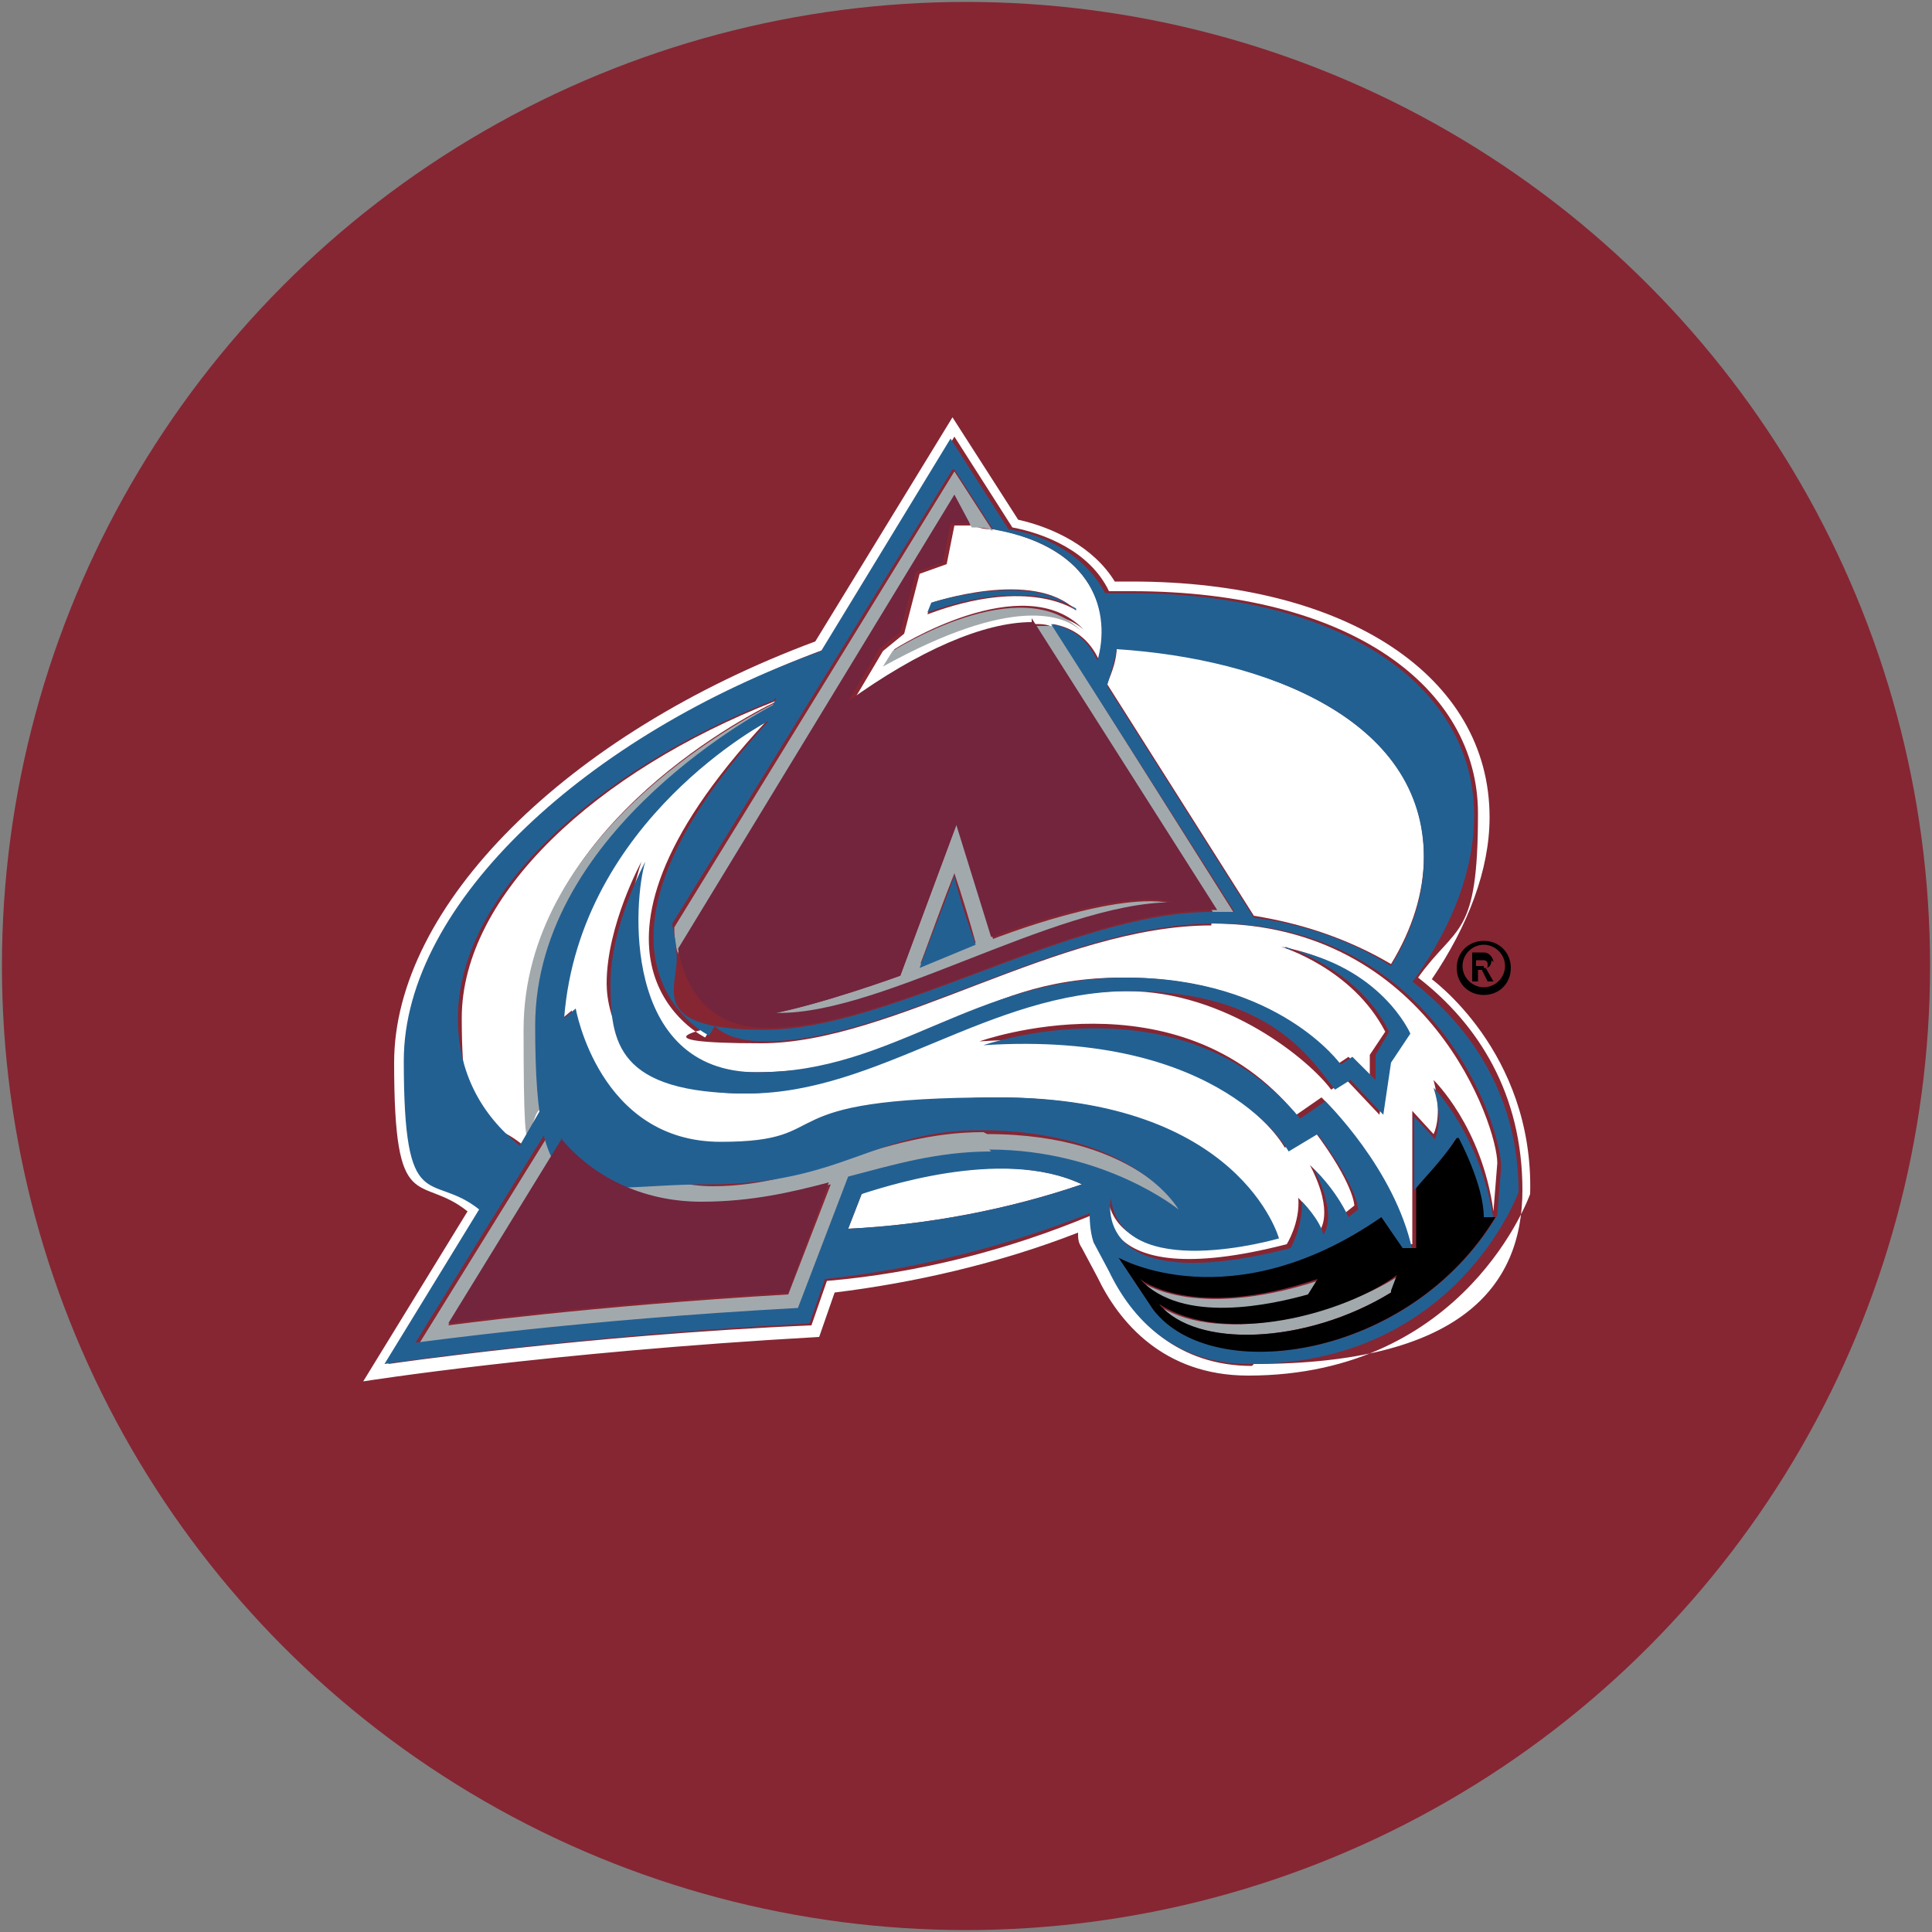 <?xml version="1.0" encoding="UTF-8"?>
<svg id="Layer_1" data-name="Layer 1" xmlns="http://www.w3.org/2000/svg" version="1.1" viewBox="0 0 100 100">
  <rect x="0" y="0" width="100" height="100" fill="#808080" stroke="none"/>
  <defs>
    <style>
      .cls-1 {
        fill: #000;
      }

      .cls-1, .cls-2, .cls-3, .cls-4, .cls-5, .cls-6, .cls-7 {
        stroke-width: 0px;
      }

      .cls-2 {
        fill: none;
      }

      .cls-3 {
        fill: #a2a9ad;
      }

      .cls-4 {
        fill: #862633;
      }

      .cls-5 {
        fill: #72253d;
      }

      .cls-6 {
        fill: #236092;
      }

      .cls-7 {
        fill: #fff;
      }
    </style>
  </defs>
  <circle class="cls-4" cx="50" cy="50" r="49.9"/>
  <g>
    <g>
      <path class="cls-7" d="M74.1,50.7c1.9-2.8,3-5.7,3-8.4,0-7.3-7.4-12.2-18.5-12.2h-.9c-1.1-1.8-3.2-2.8-5-3.2l-3.4-5.3-7.1,11.6c-12.9,4.8-21.8,13.7-21.8,21.8s1.3,5.7,3.8,7.7l-5.4,8.8s9.4-1.5,23.6-2.3l.8-2.3c4.1-.5,8.5-1.5,12.6-3.1,0,.3,0,.5.2.8l.8,1.5c1.1,2.3,3.4,5.1,7.8,5.1,11.3,0,14.6-9.4,14.6-9.4.2-7.4-5.2-11.2-5.2-11.2ZM64.8,70.7c-3.8,0-6.1-2.3-7.3-4.8l-.8-1.5c-.3-.6-.2-1.3-.2-1.5-4.3,1.8-9,3-13.7,3.4l-.8,2.3c-11.7.5-21.9,2-21.9,2l4.9-8c-2.5-2-3.9-4.7-3.9-7.7,0-8.3,9.7-16.9,21.6-21.3l6.7-11,3,4.7c1.6.3,4,1.2,5,3.3h1.2c11.3,0,17.9,5,17.9,11.5s-1.1,5.7-3.1,8.5c3.1,2.4,5.4,6,5.4,11s-3.2,9-13.9,9Z"/>
      <path class="cls-7" d="M44.6,61.8l-.7,1.8c4.1-.2,8.3-1,12.1-2.3-4.2-2-10.8.2-11.4.5Z"/>
      <path class="cls-7" d="M40.1,36.3c-9.2,3.6-16.2,10-16.2,16.4s1.2,4.9,3.2,6.6l1.1-1.8c-.6-1.2-1-2.7-1-4.3,0-10,10.9-15.9,13-16.9Z"/>
      <path class="cls-7" d="M72,49.9c1.1-1.8,1.7-3.7,1.7-5.6,0-7.1-8.3-10.2-15.9-10.8,0,.6-.2,1.2-.5,1.9l7.6,12c2.5.4,4.9,1.2,7.1,2.5Z"/>
      <path class="cls-7" d="M54.5,32.3c1.1.2,1.9.8,2.4,1.9.6-2.4-.2-5.8-5.4-6.8-.3,0-.7,0-1.1-.2-.3,0-.6,0-1,0l-.4,2-1.4.5-.8,3.1-1.1.9-1.6,2.7c3.6-2.5,7-4.1,9.5-4.1.3,0,.6,0,1,.2ZM48.2,31.2s5.3-1.8,7.5.4c0,0-2.4-1.8-7.7.2l.2-.5ZM46.3,33.6s6.7-4.3,9.8-1c-1-.9-3.8-1.9-10.3,1.8l.5-.8Z"/>
      <path class="cls-7" d="M62.7,47.9c-7.9,0-16.5,6.1-23.3,6.1s-2.6-.8-2.6-.8l-.3.5s-8.3-4,3.1-16.3c0,0-9.7,5.1-10.6,15.4l.6-.5s-.3,6.9,7.5,6.9,8.6-2.4,14.4-2.4c12.5,0,14.5,7.1,14.5,7.1,0,0-8.2,2.5-8.7-2.1,0,0-1.2,5.3,9.3,2.6,0,0,.7-1.1.6-2.4,0,0,1,1,1.1,1.7,0,0,.8-.9-.5-3.4,0,0,1.1,1,1.8,2.5l.5-.4s0-1.1-2.1-3.9l-1.5.9s-3.4-6.3-15.8-5.5c0,0,10.3-3.7,16.4,3.8l1.3-.9s3.6,3.5,4.5,7.6h.2v-6.9l1.1,1.2s.5-.9,0-2.8c0,0,2.5,2.4,3.1,6.8l.2-2.5c0-1.9-3.5-12.4-14.8-12.4ZM71.8,55l-.4,2.7-1.7-1.8-.8.5c-1.1-1.5-5.4-5.1-10.6-5.1-7.3,0-13.6,5.3-19.8,5.3s-7.1-4.1-7.1-5.7c0-3,1.8-6.3,1.8-6.3-.6,1.8-3.1,10.9,5.8,10.9s10.9-4.9,19.1-4.9,11.1,4.5,11.1,4.5l.6-.4,1.1,1.2v-1.3c0,0,.8-1.2.8-1.2-1.7-3.3-5.4-4.4-5.4-4.4,4.9.9,6.4,4.4,6.4,4.4l-.9,1.5Z"/>
    </g>
    <g>
      <path class="cls-3" d="M63.9,47.3l-9.4-14.9c-.3,0-.7,0-1.1,0l9.5,15h1Z"/>
      <path class="cls-3" d="M35.1,49.3l14.3-23.5.9,1.5c.4,0,.8,0,1.1.2l-2-3.1-14.5,23.6c0,.2,0,.8.2,1.4Z"/>
      <path class="cls-3" d="M49.5,42.7l-2.9,7.8s-4.1,1.5-6.8,2c5.4.4,14.8-5.7,21-5.7-2.8-.8-9.4,1.8-9.4,1.8l-1.8-5.8ZM47.6,50c.6-1.6,1.2-3.3,1.8-4.8.4,1.2.8,2.5,1.1,3.6l-2.9,1.1Z"/>
      <path class="cls-3" d="M45.7,34.5c6.7-3.7,9.4-2.7,10.3-1.8-3.1-3.3-9.8,1-9.8,1l-.5.8Z"/>
      <path class="cls-3" d="M67.7,67.1l.5-.8c-6.5,2.1-9.2,0-9.2,0,2.2,2.5,6.9,1.4,8.7.8Z"/>
      <path class="cls-3" d="M60,67.5c1.8,2.3,7.6,2.1,12-.6l.3-.8c-2.8,1.8-9,3.6-12.3,1.5Z"/>
      <path class="cls-3" d="M50.9,58.6c-5.4,0-9,2.8-14,2.8s-9-4.8-9-8.2c0-10.3,12.3-16.6,12.3-16.6l.2-.4c0,0-.2,0-.3.2-2,1-13,6.9-13,16.9s.4,3.1,1,4.3.3.5.5.8l-7,11.3s8.6-1.2,19.8-1.8l2.6-6.8c2.3-.7,4.4-1.3,7.4-1.3,6.1,0,10,3.2,10,3.2,0,0-2.2-4.3-10.3-4.3ZM40.8,67c-10.3.6-17.6,1.6-17.6,1.6l5.9-9.6c1.7,2.1,4.4,3.3,7.3,3.3s4.7-.5,6.6-1l-2.2,5.7Z"/>
    </g>
    <g>
      <path class="cls-6" d="M49.4,45.3c-.5,1.5-1.2,3.1-1.8,4.8l2.9-1.2c-.4-1.1-.8-2.3-1.1-3.5Z"/>
      <path class="cls-6" d="M55.7,31.6c-2.2-2.1-7.5-.4-7.5-.4l-.2.5c5.3-1.9,7.7-.2,7.7-.2Z"/>
      <path class="cls-6" d="M74.3,59l-1.1-1.2v3.8c.3-.4,1.5-1.5,2.1-2.6,0,0,1.3,2.4,1.4,4.1h.6c-.7-4.4-3.1-6.8-3.1-6.8.6,1.9,0,2.8,0,2.8Z"/>
      <path class="cls-6" d="M73.2,50.7c2-2.8,3.1-5.7,3.1-8.5,0-6.5-6.5-11.5-17.9-11.5h-1.2c-1.1-2.1-3.4-3.1-5-3.3l-3-4.7-6.7,11c-12,4.3-21.6,13-21.6,21.2s1.4,5.7,3.9,7.7l-4.9,8s10.2-1.5,22-2.1l.8-2.3c4.7-.5,9.4-1.7,13.7-3.4,0,.2,0,.9.2,1.5l.8,1.5c1.2,2.5,3.4,4.8,7.3,4.8,10.7,0,13.9-8.9,13.9-8.9,0-4.9-2.4-8.5-5.5-10.9ZM73.7,44.4c0,1.9-.6,3.8-1.7,5.6-2.2-1.4-4.7-2.2-7.1-2.5l-7.6-12c.2-.7.4-1.3.5-1.9,7.7.5,15.9,3.6,15.9,10.8ZM49.4,24.3l2,3.1c5.3.9,6.1,4.4,5.4,6.8-.5-1.1-1.3-1.7-2.4-1.9l9.5,14.9c-.3,0-.7,0-1,0h-.2c-7.2,0-16.6,6.1-23.1,6.1s-4.3-2.4-4.6-4.1c0-.6-.2-1.1-.2-1.4l14.5-23.5ZM43.9,63.6l.7-1.8c.7-.2,7.2-2.5,11.4-.5-3.8,1.3-8,2.1-12.1,2.3ZM51.3,59.6c-2.8,0-5.1.7-7.4,1.3l-2.6,6.8c-11.2.6-19.8,1.8-19.8,1.8l7-11.3c-.2-.2-.3-.5-.5-.8l-1.1,1.9c-2-1.6-3.2-3.8-3.2-6.6,0-6.4,7.1-12.8,16.2-16.4.2,0,.2-.2.3-.2l-.2.4s-12.3,6.3-12.3,16.6,2.1,8.2,9,8.2,8.6-2.8,14-2.8c8,0,10.3,4.1,10.3,4.1,0,0-3.8-3.1-9.8-3.1ZM59.7,67.8l-1.8-2.7s5.8,3.4,13.6-2.1l1.1,1.7h.5c-.9-4.2-4.5-7.7-4.5-7.7l-1.3.9c-6.1-7.4-16.4-3.8-16.4-3.8,12.4-.8,15.8,5.5,15.8,5.5l1.5-.9c2.1,2.8,2.1,3.9,2.1,3.9l-.5.4c-.7-1.5-1.8-2.5-1.8-2.5,1.3,2.5.5,3.4.5,3.4-.2-.8-1.1-1.7-1.1-1.7,0,1.4-.6,2.4-.6,2.4-10.5,2.7-9.3-2.6-9.3-2.6.5,4.5,8.7,2.1,8.7,2.1,0,0-2-7.3-14.5-7.3s-8.1,2.3-14.4,2.3-7.5-6.9-7.5-6.9l-.6.5c.8-10.3,10.6-15.4,10.6-15.4-11.3,12.3-3.1,16.3-3.1,16.3l.3-.5s.6.8,2.6.8c6.7,0,15.4-6.1,23.3-6.1,11.3,0,14.8,10.4,14.8,12.6l-.2,2.5c-4.4,7.4-14.6,8.9-17.8,4.9Z"/>
      <path class="cls-6" d="M66.5,49s3.8,1.1,5.4,4.4l-.7,1.2v1.3c0,0-1.2-1.2-1.2-1.2l-.6.4s-3.2-4.5-11.1-4.5-12,4.9-19.1,4.9-6.4-9-5.8-10.9c0,0-1.8,3.3-1.8,6.3s.3,5.7,7.1,5.7,12.5-5.3,19.8-5.3,9.4,3.6,10.6,5.1l.8-.5,1.7,1.8.4-2.7,1-1.5c0,0-1.5-3.5-6.4-4.4Z"/>
    </g>
    <g>
      <path class="cls-5" d="M53.4,32.2c-2.5,0-5.9,1.5-9.5,4.1l1.6-2.7,1.1-.9.8-3.1,1.4-.5.4-2c.3,0,.7,0,1,0l-.8-1.5-14.3,23.5c.3,1.7,1.3,4.1,4.6,4.1,6.5,0,15.9-6.1,23.1-6.1h.2l-9.6-15.1ZM39.8,52.5c2.7-.5,6.8-2,6.8-2l2.9-7.8,1.8,5.8s6.7-2.6,9.4-1.8c-6.2,0-15.6,6.2-21,5.7Z"/>
      <path class="cls-5" d="M29.1,58.9l-5.9,9.6s7.3-1,17.6-1.6l2.1-5.7c-1.9.5-4,1-6.6,1-2.8,0-5.4-1.1-7.2-3.2Z"/>
    </g>
    <g>
      <path class="cls-1" d="M75.4,58.9c-.7,1.1-1.8,2.2-2.1,2.6v3.1h-.7c0,0-1.1-1.6-1.1-1.6-7.8,5.4-13.6,2.1-13.6,2.1l1.8,2.7c3.1,4,13.3,2.5,17.7-4.8h-.6c0-1.7-1.3-4.1-1.3-4.1ZM59,66.2s2.7,2.2,9.2,0l-.5.8c-1.8.5-6.5,1.6-8.7-.8ZM72,66.9c-4.4,2.7-10.1,2.9-12,.6,3.4,2.2,9.6.5,12.3-1.5l-.3.8Z"/>
      <path class="cls-1" d="M76.8,48.7c-.8,0-1.4.6-1.4,1.4s.6,1.4,1.4,1.4,1.4-.6,1.4-1.4-.6-1.4-1.4-1.4ZM76.8,51.1c-.6,0-1.1-.5-1.1-1.1s.5-1.1,1.1-1.1,1.1.5,1.1,1.1-.5,1.1-1.1,1.1Z"/>
      <path class="cls-1" d="M77.3,49.8c0-.2-.2-.5-.5-.5h-.6v1.5h.3v-.6h.2l.3.6h.3l-.4-.7c.2,0,.3-.2.3-.4ZM76.8,50h-.4v-.3h.4c0,0,.2,0,.2.2s0,.2-.2.2Z"/>
    </g>
  </g>
  <rect class="cls-2" x="18.4" y="15.8" width="14.6" height="14.6"/>
  <rect class="cls-2" x="18.4" y="30.4" width="64.8" height="32.1"/>
</svg>